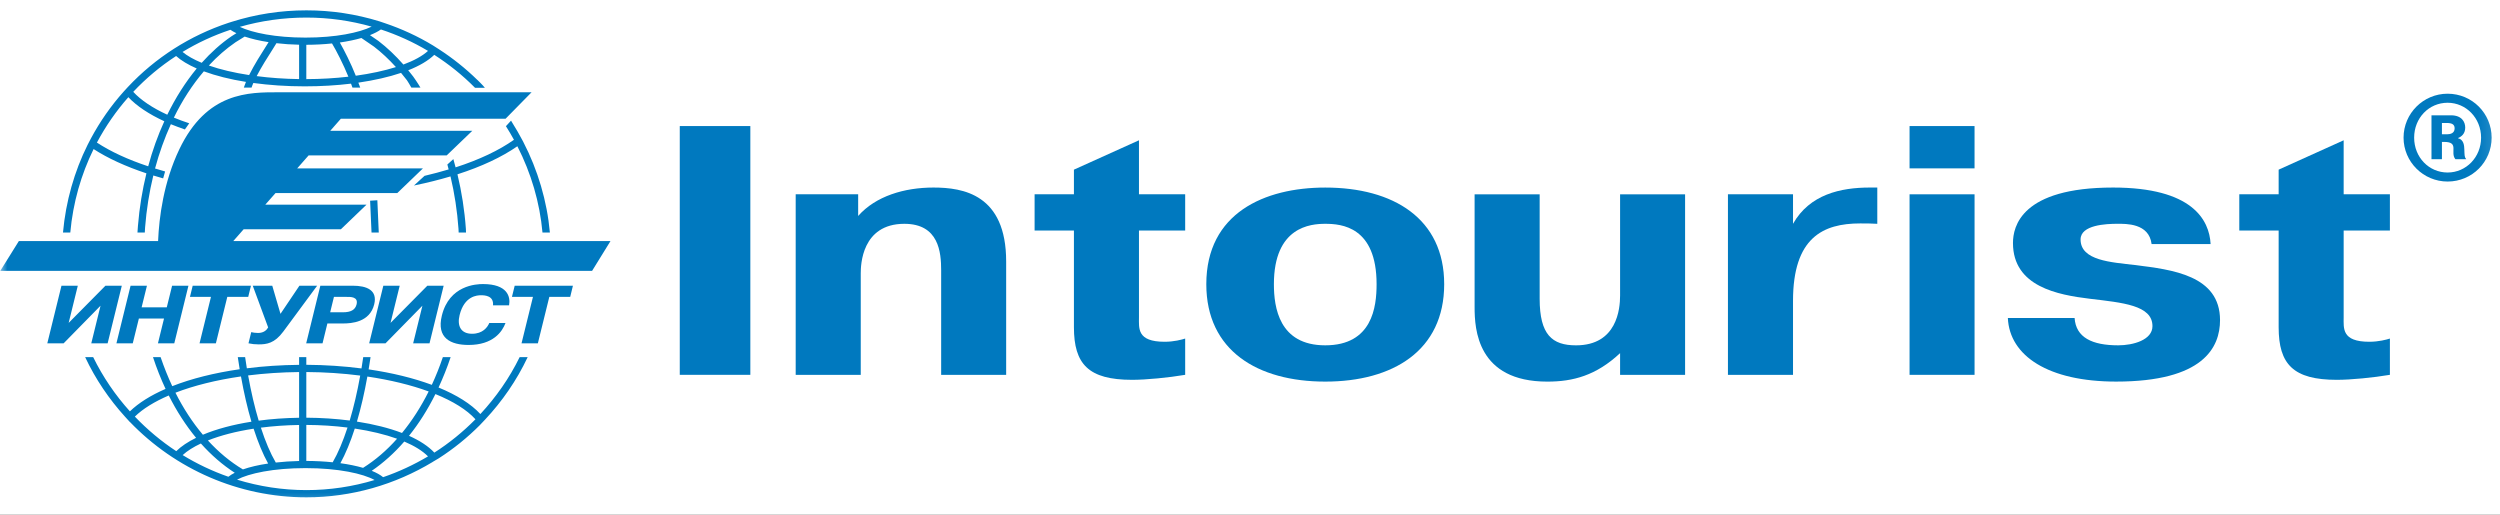 <svg width="170" height="35" viewBox="0 0 170 35" fill="none" xmlns="http://www.w3.org/2000/svg">
<rect x="0" y="0" width="170" height="35" fill="#333333" stroke="none"/>
<g clip-path="url(#clip0_157_7145)">
<rect width="170" height="35" fill="white"/>
<path fill-rule="evenodd" clip-rule="evenodd" d="M58.355 14.686C59.546 13.334 61.496 12.753 63.476 12.753C65.482 12.753 68.419 13.212 68.419 17.779V25.489H63.999V18.384C63.999 17.175 63.853 15.219 61.496 15.219C58.587 15.219 58.531 18.046 58.531 18.577V25.489H54.107V13.212H58.355V14.686Z" fill="#0079BF"/>
<path fill-rule="evenodd" clip-rule="evenodd" d="M70.353 13.212H73.027V11.537L77.45 9.539V13.212H80.592V15.677H77.45V21.573C77.45 22.322 77.304 23.24 79.197 23.24C79.838 23.24 80.361 23.095 80.592 23.022V25.488C79.458 25.68 77.944 25.828 76.984 25.828C74.017 25.828 73.027 24.765 73.027 22.251V15.677H70.353V13.212Z" fill="#0079BF"/>
<path fill-rule="evenodd" clip-rule="evenodd" d="M93.608 19.325C93.608 15.412 91.222 15.219 90.116 15.219C89.127 15.219 86.625 15.412 86.625 19.325C86.625 20.895 86.973 23.482 90.116 23.482C93.316 23.482 93.608 20.872 93.608 19.325ZM82.029 19.326C82.029 14.493 85.986 12.754 90.116 12.754C94.743 12.754 98.205 14.856 98.205 19.326C98.205 23.844 94.715 25.949 90.116 25.949C85.519 25.949 82.029 23.844 82.029 19.326Z" fill="#0079BF"/>
<path fill-rule="evenodd" clip-rule="evenodd" d="M110.166 24.014C108.535 25.538 106.965 25.95 105.219 25.95C100.448 25.95 100.273 22.372 100.273 20.896V13.213H104.697V20.317C104.697 22.758 105.54 23.483 107.168 23.483C109.963 23.483 110.166 20.995 110.166 20.1V13.213H114.586V25.489H110.166V24.014Z" fill="#0079BF"/>
<path fill-rule="evenodd" clip-rule="evenodd" d="M127.656 15.219C127.279 15.193 126.87 15.193 126.492 15.193C123.959 15.193 121.925 16.162 121.925 20.46V25.489H117.5V13.212H121.925V15.219C123.058 13.212 125.182 12.753 127.133 12.753H127.656V15.219Z" fill="#0079BF"/>
<mask id="mask0_157_7145" style="mask-type:alpha" maskUnits="userSpaceOnUse" x="0" y="0" width="170" height="35">
<path fill-rule="evenodd" clip-rule="evenodd" d="M0 34.634H169.872V0H0V34.634Z" fill="white"/>
</mask>
<g mask="url(#mask0_157_7145)">
<path fill-rule="evenodd" clip-rule="evenodd" d="M129.85 25.489H134.27V13.213H129.85V25.489ZM129.85 11.449H134.269V8.572H129.85V11.449Z" fill="#0079BF"/>
<path fill-rule="evenodd" clip-rule="evenodd" d="M141.073 21.622C141.159 22.951 142.264 23.482 144.039 23.482C145.058 23.482 146.367 23.119 146.367 22.177C146.367 20.75 144.33 20.584 142.118 20.317C139.938 20.052 136.882 19.496 136.882 16.523C136.882 15.413 137.435 12.753 143.69 12.753C149.073 12.753 150.236 14.951 150.321 16.596H146.309C146.133 15.169 144.562 15.218 143.98 15.218C143.225 15.218 141.479 15.29 141.479 16.282C141.479 17.731 143.575 17.829 145.173 18.022C147.705 18.335 150.962 18.722 150.962 21.768C150.962 23.627 149.829 25.948 143.893 25.948C139.298 25.948 136.648 24.208 136.534 21.622H141.073Z" fill="#0079BF"/>
<path fill-rule="evenodd" clip-rule="evenodd" d="M152.272 13.212H154.948V11.537L159.369 9.539V13.212H162.513V15.677H159.369V21.573C159.369 22.322 159.225 23.24 161.114 23.24C161.754 23.24 162.279 23.095 162.513 23.022V25.488C161.375 25.68 159.864 25.828 158.904 25.828C155.938 25.828 154.948 24.765 154.948 22.251V15.677H152.272V13.212Z" fill="#0079BF"/>
<path fill-rule="evenodd" clip-rule="evenodd" d="M166.428 9.129H166.051V8.362H166.359C166.703 8.362 166.915 8.439 166.915 8.727C166.915 9.078 166.592 9.129 166.428 9.129ZM167.147 9.401V9.386C167.336 9.309 167.635 9.129 167.635 8.676C167.635 8.301 167.411 7.841 166.668 7.841H165.341V10.827H166.051V9.65H166.198C167.258 9.65 166.582 10.358 166.967 10.827H167.703C167.574 10.672 167.593 10.563 167.574 10.151C167.566 9.905 167.54 9.495 167.147 9.401Z" fill="#0079BF"/>
<path fill-rule="evenodd" clip-rule="evenodd" d="M166.437 11.731C165.17 11.731 164.162 10.699 164.162 9.36C164.162 8.019 165.17 6.987 166.437 6.987C167.696 6.987 168.714 8.03 168.714 9.36C168.714 10.69 167.696 11.731 166.437 11.731ZM166.437 6.372C164.786 6.372 163.442 7.713 163.442 9.36C163.442 11.005 164.786 12.345 166.437 12.345C168.107 12.345 169.431 11.005 169.431 9.36C169.431 7.713 168.107 6.372 166.437 6.372Z" fill="#0079BF"/>
<path fill-rule="evenodd" clip-rule="evenodd" d="M25.66 13.617L25.168 13.649L25.264 15.814H25.756L25.66 13.617ZM32.665 28.155C32.03 27.466 31.052 26.857 29.822 26.351C30.122 25.701 30.405 25.002 30.643 24.287H30.114C29.893 24.942 29.641 25.569 29.364 26.169C28.127 25.71 26.668 25.353 25.067 25.117C25.113 24.844 25.156 24.569 25.198 24.287H24.699C24.662 24.545 24.623 24.802 24.581 25.053C23.391 24.9 22.133 24.814 20.829 24.806V24.287H20.339V24.809C19.105 24.822 17.915 24.9 16.785 25.044C16.745 24.794 16.706 24.543 16.669 24.287H16.17C16.21 24.563 16.253 24.839 16.298 25.108C14.569 25.356 13.013 25.749 11.713 26.259C11.42 25.632 11.157 24.974 10.922 24.287H10.404C10.653 25.044 10.939 25.763 11.258 26.445C10.249 26.884 9.425 27.399 8.834 27.972C7.847 26.878 7.001 25.643 6.337 24.287H5.791C6.496 25.785 7.418 27.141 8.501 28.335L8.831 28.697H8.838C11.923 31.903 16.234 33.818 20.836 33.818C23.917 33.818 26.87 32.952 29.414 31.418L29.415 31.414L29.822 31.173L29.836 31.165C30.846 30.517 31.784 29.758 32.636 28.902V28.901L32.98 28.538C34.145 27.296 35.134 25.872 35.881 24.287H35.335C34.634 25.72 33.726 27.013 32.665 28.155ZM24.981 25.605C26.532 25.834 27.951 26.179 29.15 26.62C28.625 27.668 28.015 28.615 27.336 29.442C26.464 29.109 25.425 28.846 24.272 28.668C24.543 27.748 24.782 26.719 24.981 25.605ZM27 29.834C26.293 30.629 25.519 31.294 24.689 31.814C24.239 31.684 23.72 31.576 23.147 31.497C23.501 30.849 23.831 30.056 24.125 29.142C25.2 29.304 26.178 29.539 27 29.834ZM20.829 25.298C22.096 25.305 23.326 25.39 24.495 25.539C24.293 26.656 24.054 27.682 23.78 28.596C22.853 28.476 21.861 28.409 20.829 28.403V25.298ZM20.829 28.895C21.804 28.9 22.747 28.96 23.631 29.072C23.326 30.003 22.99 30.804 22.624 31.435C22.059 31.378 21.457 31.345 20.829 31.343V28.895ZM20.339 25.299V28.407C19.38 28.422 18.456 28.488 17.591 28.604C17.315 27.685 17.074 26.653 16.873 25.529C17.976 25.391 19.141 25.312 20.339 25.299ZM17.74 29.08C18.562 28.974 19.437 28.912 20.339 28.898V31.348C19.782 31.36 19.251 31.397 18.753 31.453C18.383 30.819 18.044 30.017 17.74 29.08ZM18.233 31.52C17.577 31.617 16.995 31.754 16.518 31.92C15.661 31.41 14.864 30.744 14.137 29.951C15.004 29.607 16.064 29.332 17.245 29.151C17.543 30.072 17.872 30.869 18.233 31.52ZM16.386 25.598C16.586 26.717 16.824 27.75 17.097 28.675C15.835 28.875 14.712 29.177 13.796 29.562C13.096 28.731 12.469 27.773 11.93 26.704C13.189 26.219 14.709 25.84 16.386 25.598ZM9.17 28.329C9.718 27.793 10.507 27.311 11.475 26.892C12.013 27.96 12.636 28.927 13.333 29.772C12.781 30.043 12.323 30.346 11.986 30.679C10.963 30.008 10.02 29.216 9.17 28.329ZM15.529 32.419C14.441 32.039 13.398 31.544 12.42 30.946C12.734 30.66 13.153 30.395 13.66 30.158C14.365 30.946 15.136 31.616 15.962 32.148C15.794 32.234 15.648 32.323 15.529 32.419ZM20.836 33.327C19.211 33.327 17.626 33.078 16.118 32.617C16.918 32.193 18.581 31.832 20.774 31.832C23.016 31.832 24.696 32.21 25.473 32.641C23.989 33.09 22.43 33.327 20.836 33.327ZM26.052 32.448C25.861 32.291 25.601 32.145 25.278 32.015C26.07 31.474 26.814 30.807 27.491 30.025C28.185 30.32 28.734 30.66 29.105 31.034C28.14 31.606 27.119 32.083 26.052 32.448ZM29.535 30.778C29.138 30.351 28.554 29.966 27.813 29.635C28.485 28.798 29.088 27.847 29.609 26.797C30.802 27.282 31.744 27.863 32.331 28.511C31.484 29.368 30.546 30.132 29.535 30.778ZM6.365 10.136C7.328 10.762 8.544 11.318 9.956 11.787C9.678 12.921 9.483 14.104 9.384 15.319H9.383L9.347 15.813H9.846L9.866 15.467C9.959 14.25 10.151 13.067 10.425 11.933C10.643 12.002 10.867 12.068 11.094 12.13C11.136 11.97 11.18 11.811 11.227 11.66C10.995 11.594 10.769 11.526 10.543 11.457C10.827 10.397 11.191 9.388 11.618 8.446C11.923 8.57 12.241 8.689 12.573 8.803C12.672 8.653 12.773 8.514 12.868 8.384C12.502 8.264 12.153 8.135 11.823 7.998C12.397 6.822 13.084 5.763 13.861 4.851C14.672 5.151 15.644 5.397 16.725 5.569C16.688 5.663 16.651 5.755 16.622 5.84H16.624L16.579 5.958H16.974H17.097H17.105C17.123 5.903 17.14 5.856 17.159 5.808L17.228 5.643C18.311 5.79 19.487 5.872 20.716 5.872C21.822 5.872 22.885 5.808 23.869 5.688L23.917 5.815C23.93 5.848 23.941 5.88 23.95 5.912L23.952 5.911L23.967 5.958H24.496L24.368 5.62C25.454 5.461 26.439 5.238 27.271 4.956C27.406 5.119 27.541 5.287 27.673 5.458C27.754 5.582 27.854 5.745 27.973 5.958H28.591C28.591 5.958 28.368 5.579 28.099 5.208L28.1 5.207C28.092 5.197 28.083 5.188 28.076 5.179C28 5.075 27.922 4.975 27.844 4.884H27.842C27.814 4.849 27.786 4.815 27.758 4.78C28.523 4.478 29.124 4.123 29.53 3.729C30.522 4.366 31.453 5.111 32.301 5.969V5.972H32.305L32.306 5.974L32.307 5.972H32.973C32.856 5.816 32.468 5.438 32.468 5.438L32.466 5.441C31.659 4.651 30.779 3.952 29.852 3.352L29.437 3.087C28.411 2.465 27.322 1.965 26.189 1.582L25.802 1.451C24.215 0.961 22.548 0.703 20.836 0.703C19.07 0.703 17.369 0.976 15.771 1.479L15.558 1.546C12.909 2.418 10.56 3.929 8.699 5.913L8.411 6.227C7.549 7.19 6.803 8.258 6.184 9.412L5.956 9.851C5.06 11.651 4.473 13.689 4.283 15.813H4.78C4.964 13.777 5.516 11.864 6.365 10.136ZM16.94 5.104C15.911 4.947 14.979 4.727 14.203 4.455C14.765 3.846 15.372 3.315 16.015 2.874L16.638 2.487C17.101 2.642 17.65 2.772 18.264 2.866L18.116 3.103C17.763 3.656 17.283 4.415 16.94 5.104ZM20.339 5.378C19.331 5.364 18.359 5.295 17.454 5.176C17.776 4.552 18.21 3.87 18.533 3.365L18.798 2.937C19.283 2.994 19.798 3.03 20.339 3.041V5.378ZM20.829 5.38V3.046C21.44 3.045 22.026 3.012 22.577 2.955C22.874 3.449 23.343 4.364 23.69 5.215C22.789 5.32 21.826 5.378 20.829 5.38ZM24.194 5.15C23.861 4.308 23.413 3.428 23.108 2.891C23.655 2.812 24.153 2.706 24.588 2.581L24.582 2.589L25.432 3.171C25.953 3.571 26.451 4.04 26.923 4.561C26.137 4.809 25.208 5.01 24.194 5.15ZM25.903 2.004C27.018 2.371 28.092 2.857 29.105 3.462C28.722 3.809 28.152 4.121 27.431 4.388C26.896 3.781 26.329 3.241 25.731 2.783C25.731 2.783 25.413 2.566 25.156 2.389C25.452 2.274 25.703 2.143 25.903 2.004ZM20.836 1.195C22.36 1.195 23.847 1.407 25.272 1.811C24.428 2.221 22.84 2.557 20.774 2.557C18.737 2.557 17.161 2.23 16.305 1.827C17.741 1.414 19.263 1.195 20.836 1.195ZM15.668 2.026C15.787 2.108 15.924 2.185 16.075 2.257L15.738 2.47C15.014 2.966 14.339 3.575 13.716 4.271C13.18 4.049 12.739 3.802 12.412 3.532C13.428 2.914 14.518 2.408 15.668 2.026ZM11.975 3.809C12.322 4.12 12.801 4.404 13.377 4.657C12.619 5.576 11.944 6.634 11.375 7.801C10.376 7.343 9.586 6.816 9.061 6.245C9.93 5.321 10.908 4.503 11.975 3.809ZM8.728 6.609C9.298 7.213 10.133 7.766 11.174 8.246C10.736 9.205 10.365 10.232 10.077 11.309C8.699 10.851 7.518 10.306 6.59 9.695C7.184 8.579 7.902 7.545 8.728 6.609ZM36.889 15.814H37.392C37.202 13.681 36.57 11.553 35.585 9.654L35.526 9.542C35.317 9.149 35.097 8.761 34.858 8.383L34.751 8.204L34.402 8.581L34.417 8.603C34.604 8.898 34.781 9.2 34.949 9.505C33.939 10.222 32.591 10.861 30.98 11.381C30.93 11.193 30.88 11.005 30.828 10.818L30.42 11.187C30.45 11.299 30.479 11.41 30.508 11.521C29.984 11.678 29.437 11.823 28.87 11.957L28.578 12.222L28.149 12.616C28.179 12.611 28.209 12.603 28.239 12.596C29.079 12.423 29.878 12.22 30.634 11.996C30.908 13.149 31.091 14.345 31.178 15.566C31.18 15.578 31.189 15.783 31.189 15.814H31.689C31.689 15.736 31.686 15.684 31.68 15.566C31.591 14.296 31.394 13.051 31.107 11.853C32.747 11.327 34.132 10.677 35.181 9.945C36.116 11.772 36.706 13.768 36.889 15.814ZM12.917 20.189H14.345L13.569 23.345H14.68L15.456 20.189H16.879L17.066 19.428H13.103L12.917 20.189ZM34.812 20.189H36.241L35.464 23.345H36.575L37.353 20.189H38.774L38.959 19.428H34.999L34.812 20.189ZM34.617 20.761C34.725 20.183 34.515 19.316 32.843 19.316C32.392 19.316 30.552 19.395 30.046 21.461C29.667 23 30.658 23.457 31.865 23.457C33.536 23.457 34.156 22.552 34.375 21.962H33.271C33.152 22.255 32.826 22.696 32.099 22.696C31.343 22.696 31.07 22.164 31.253 21.426C31.574 20.117 32.46 20.077 32.71 20.077C32.966 20.077 33.585 20.106 33.525 20.761H34.617ZM8.879 19.428L7.917 23.345H9.028L9.443 21.661H11.153L10.74 23.345H11.851L12.814 19.428H11.702L11.341 20.899H9.63L9.992 19.428H8.879ZM6.207 23.345H7.319L8.283 19.428H7.171L4.669 21.957L5.291 19.428H4.18L3.217 23.345H4.328L6.836 20.788L6.207 23.345ZM17.549 22.642C17.353 22.642 17.2 22.614 17.084 22.585L16.897 23.345C17.136 23.396 17.337 23.418 17.586 23.418C18.134 23.418 18.668 23.351 19.265 22.545L21.566 19.428H20.361L19.073 21.342L18.514 19.428H17.187L18.234 22.265C18.146 22.433 17.939 22.642 17.549 22.642ZM26.066 19.428L25.104 23.345H26.216L28.724 20.788L28.094 23.345H29.207L30.169 19.428H29.06L26.557 21.957L27.18 19.428H26.066ZM23.98 19.428H21.783L20.821 23.345H21.933L22.262 21.996H23.322C23.895 21.996 25.146 21.919 25.447 20.693C25.684 19.725 24.935 19.428 23.98 19.428ZM24.247 20.7C24.154 21.078 23.845 21.235 23.32 21.235H22.452L22.708 20.189H23.579C23.826 20.189 24.378 20.167 24.247 20.7ZM15.862 16.393L16.569 15.589H23.182L24.924 13.916H18.041L18.737 13.127H27.017L28.757 11.453H20.207L20.985 10.569H30.374L32.116 8.895H22.457L23.177 8.075H34.378L36.147 6.274H18.969C16.91 6.274 14.059 6.242 12.191 10.158C11.124 12.393 10.818 14.767 10.75 16.393H1.282L0.019 18.419H40.262L41.513 16.393H15.862Z" fill="#0079BF"/>
<path fill-rule="evenodd" clip-rule="evenodd" d="M46.224 25.488H51.023V8.572H46.224V25.488Z" fill="#0079BF"/>
</g>
</g>
<defs>
<clipPath id="clip0_157_7145">
<rect width="170" height="35" fill="white"/>
</clipPath>
</defs>
</svg>

